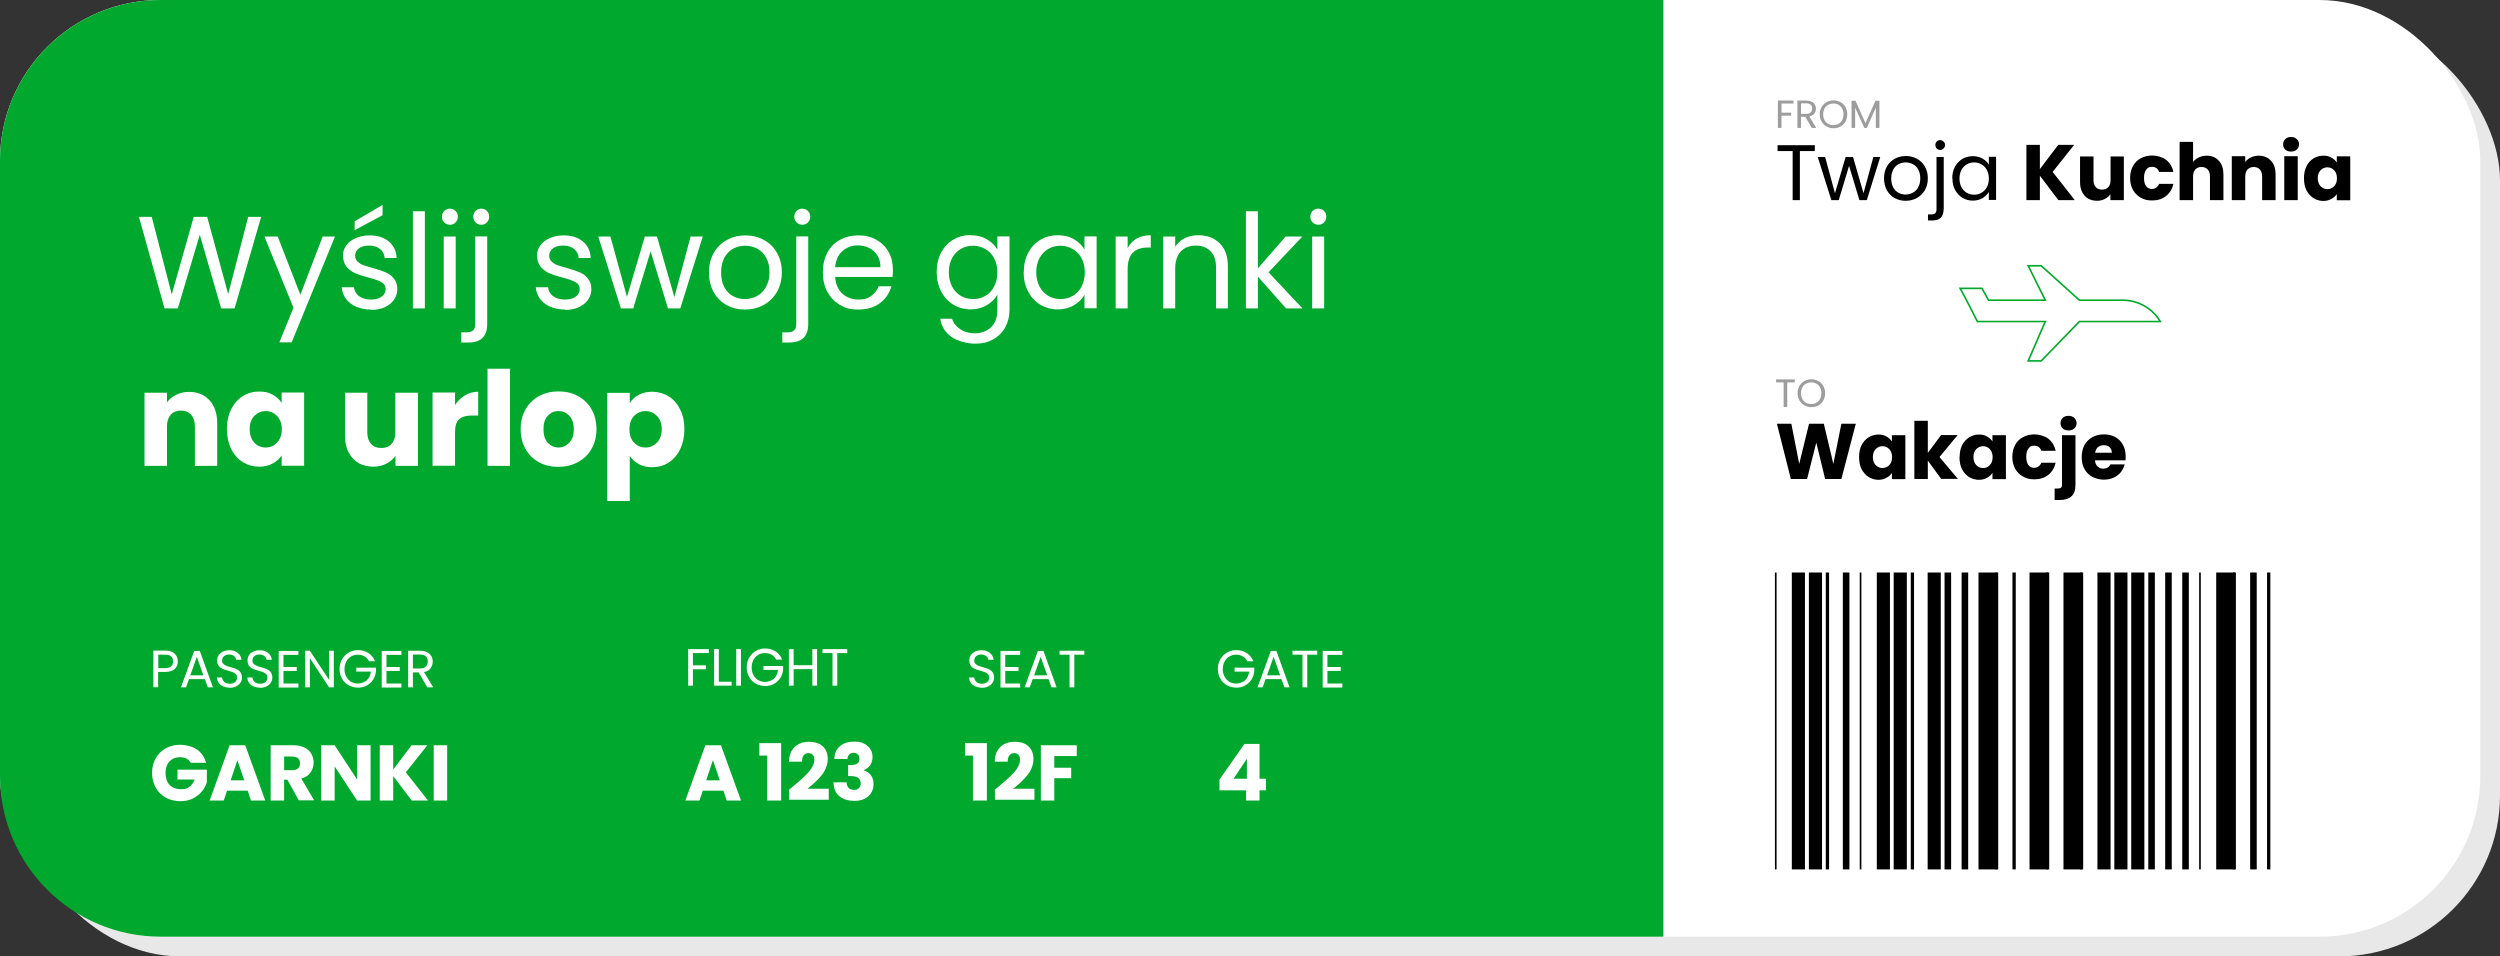 <?xml version="1.0" encoding="UTF-8"?>
<svg xmlns="http://www.w3.org/2000/svg" xmlns:xlink="http://www.w3.org/1999/xlink" version="1.1" viewBox="0 0 1524 583">
  <rect x="0" y="0" width="1524" height="583" fill="#333333" stroke="none"/>
  <!-- Generator: Adobe Illustrator 29.3.0, SVG Export Plug-In . SVG Version: 2.1.0 Build 146)  -->
  <defs>
    <style>
      .st0, .st1, .st2, .st3, .st4, .st5, .st6 {
        fill: none;
      }

      .st7 {
        fill: #00a82d;
        mix-blend-mode: multiply;
      }

      .st7, .st8 {
        isolation: isolate;
      }

      .st1 {
        stroke-width: 2px;
      }

      .st1, .st3, .st4, .st5, .st6 {
        stroke: #000;
      }

      .st9 {
        fill: #9d9d9d;
      }

      .st10 {
        fill: #fff;
      }

      .st2 {
        stroke: #00a82d;
      }

      .st11 {
        fill: #e8e8e8;
      }

      .st4 {
        stroke-width: 8px;
      }

      .st5 {
        stroke-width: 12px;
      }

      .st6 {
        stroke-width: 4px;
      }
    </style>
  </defs>
  <g class="st8">
    <g id="Warstwa_1">
      <rect class="st11" x="12" y="12" width="1512" height="571" rx="98" ry="98"/>
      <rect class="st10" x="0" width="1512" height="571" rx="98" ry="98"/>
      <path class="st0" d="M0,98C0,43.9,43.9,0,98,0h916v571H98c-54.1,0-98-43.9-98-98V98Z"/>
      <path class="st7" d="M0,98C0,43.9,43.9,0,98,0h916v571H98c-54.1,0-98-43.9-98-98V98Z"/>
      <path class="st9" d="M1093.3,61.3v1.8h-7.3v5.6h5.9v1.8h-5.9v7.5h-2.2v-16.7h9.5ZM1104.5,78l-4-6.8h-2.6v6.8h-2.2v-16.7h5.4c1.3,0,2.3.2,3.2.6.9.4,1.5,1,2,1.8.4.7.7,1.6.7,2.5s-.3,2.2-1,3c-.7.9-1.7,1.5-3,1.8l4.2,7h-2.6ZM1097.9,69.4h3.2c1.2,0,2.1-.3,2.7-.9.6-.6.9-1.4.9-2.4s-.3-1.8-.9-2.3c-.6-.5-1.5-.8-2.7-.8h-3.2v6.3ZM1117.7,78.2c-1.6,0-3-.4-4.2-1.1-1.3-.7-2.3-1.8-3.1-3-.7-1.3-1.1-2.8-1.1-4.4s.4-3.1,1.1-4.4c.8-1.3,1.8-2.3,3.1-3,1.3-.7,2.7-1.1,4.2-1.1s3,.4,4.3,1.1c1.3.7,2.3,1.7,3,3,.7,1.3,1.1,2.8,1.1,4.4s-.4,3.1-1.1,4.4c-.7,1.3-1.7,2.3-3,3-1.3.7-2.7,1.1-4.3,1.1ZM1117.7,76.3c1.2,0,2.2-.3,3.1-.8.9-.5,1.7-1.3,2.2-2.3.5-1,.8-2.2.8-3.5s-.3-2.5-.8-3.5c-.5-1-1.3-1.8-2.2-2.3-.9-.5-2-.8-3.2-.8s-2.2.3-3.2.8c-.9.5-1.7,1.3-2.2,2.3-.5,1-.8,2.2-.8,3.5s.3,2.5.8,3.5c.5,1,1.3,1.8,2.2,2.3.9.5,2,.8,3.2.8ZM1145.7,61.4v16.6h-2.2v-12.4l-5.5,12.4h-1.5l-5.6-12.4v12.4h-2.2v-16.6h2.4l6.1,13.7,6.1-13.7h2.3Z"/>
      <path class="st9" d="M1094.1,231.3v1.8h-4.6v15h-2.2v-15h-4.6v-1.8h11.3ZM1104.2,248.2c-1.6,0-3-.4-4.2-1.1-1.3-.7-2.3-1.8-3.1-3-.7-1.3-1.1-2.8-1.1-4.4s.4-3.1,1.1-4.4c.8-1.3,1.8-2.3,3.1-3,1.3-.7,2.7-1.1,4.2-1.1s3,.4,4.3,1.1c1.3.7,2.3,1.7,3,3,.7,1.3,1.1,2.8,1.1,4.4s-.4,3.1-1.1,4.4c-.7,1.3-1.7,2.3-3,3-1.3.7-2.7,1.1-4.3,1.1ZM1104.2,246.3c1.2,0,2.2-.3,3.1-.8.9-.5,1.7-1.3,2.2-2.3.5-1,.8-2.2.8-3.5s-.3-2.5-.8-3.5c-.5-1-1.3-1.8-2.2-2.3-.9-.5-2-.8-3.2-.8s-2.2.3-3.2.8c-.9.5-1.7,1.3-2.2,2.3-.5,1-.8,2.2-.8,3.5s.3,2.5.8,3.5c.5,1,1.3,1.8,2.2,2.3.9.5,2,.8,3.2.8Z"/>
      <path class="st10" d="M108.4,403.2c0,1.9-.6,3.4-1.9,4.6-1.3,1.2-3.2,1.8-5.8,1.8h-4.3v9.3h-2.9v-22.3h7.2c2.5,0,4.4.6,5.7,1.8,1.3,1.2,2,2.8,2,4.7ZM100.7,407.3c1.6,0,2.8-.4,3.6-1.1.8-.7,1.2-1.7,1.2-3,0-2.8-1.6-4.1-4.7-4.1h-4.3v8.2h4.3ZM124.9,414h-9.7l-1.8,5h-3.1l8.1-22.2h3.4l8,22.2h-3.1l-1.8-5ZM124,411.7l-4-11.3-4,11.3h8.1ZM140,419.2c-1.5,0-2.8-.3-4-.8-1.2-.5-2.1-1.3-2.7-2.2-.7-.9-1-2-1-3.2h3.1c.1,1,.5,1.9,1.3,2.7.8.7,1.9,1.1,3.3,1.1s2.5-.3,3.3-1c.8-.7,1.2-1.6,1.2-2.7s-.2-1.5-.7-2.1c-.5-.5-1.1-.9-1.8-1.2-.7-.3-1.7-.6-2.8-.9-1.5-.4-2.7-.8-3.6-1.2-.9-.4-1.6-1-2.3-1.8-.6-.8-.9-1.9-.9-3.3s.3-2.3.9-3.2c.6-.9,1.5-1.7,2.6-2.2,1.1-.5,2.4-.8,3.9-.8,2.1,0,3.8.5,5.1,1.6,1.3,1,2.1,2.4,2.3,4.2h-3.2c-.1-.9-.6-1.6-1.3-2.2-.8-.7-1.8-1-3.1-1s-2.2.3-3,1c-.8.6-1.2,1.5-1.2,2.6s.2,1.5.7,2c.5.5,1,.9,1.7,1.2.7.3,1.6.6,2.8.9,1.5.4,2.7.8,3.6,1.2.9.4,1.7,1,2.3,1.8.6.8,1,1.9,1,3.3s-.3,2.1-.9,3.1-1.4,1.7-2.6,2.3c-1.1.6-2.5.9-4,.9ZM158.5,419.2c-1.5,0-2.8-.3-4-.8-1.2-.5-2.1-1.3-2.7-2.2-.7-.9-1-2-1-3.2h3.1c.1,1,.5,1.9,1.3,2.7.8.7,1.9,1.1,3.3,1.1s2.5-.3,3.3-1c.8-.7,1.2-1.6,1.2-2.7s-.2-1.5-.7-2.1c-.5-.5-1.1-.9-1.8-1.2-.7-.3-1.7-.6-2.8-.9-1.5-.4-2.7-.8-3.6-1.2-.9-.4-1.6-1-2.3-1.8-.6-.8-.9-1.9-.9-3.3s.3-2.3.9-3.2,1.5-1.7,2.6-2.2c1.1-.5,2.4-.8,3.9-.8,2.1,0,3.8.5,5.1,1.6,1.3,1,2.1,2.4,2.3,4.2h-3.2c-.1-.9-.6-1.6-1.3-2.2-.8-.7-1.8-1-3.1-1s-2.2.3-3,1c-.8.6-1.2,1.5-1.2,2.6s.2,1.5.7,2c.5.5,1,.9,1.7,1.2.7.3,1.6.6,2.8.9,1.5.4,2.7.8,3.6,1.2.9.4,1.7,1,2.3,1.8.6.8,1,1.9,1,3.3s-.3,2.1-.9,3.1-1.4,1.7-2.6,2.3c-1.1.6-2.5.9-4,.9ZM172.8,399.1v7.5h8.1v2.4h-8.1v7.7h9.1v2.4h-12v-22.3h12v2.4h-9.1ZM203.5,419h-2.9l-11.7-17.8v17.8h-2.9v-22.3h2.9l11.7,17.7v-17.7h2.9v22.3ZM225,403.2c-.6-1.3-1.5-2.3-2.7-3-1.2-.7-2.5-1.1-4.1-1.1s-3,.4-4.2,1.1c-1.2.7-2.2,1.7-2.9,3.1-.7,1.3-1.1,2.9-1.1,4.6s.4,3.3,1.1,4.6c.7,1.3,1.7,2.3,2.9,3.1,1.3.7,2.7,1.1,4.2,1.1s4-.7,5.4-2,2.2-3.1,2.5-5.3h-8.9v-2.4h12v2.2c-.2,1.8-.7,3.5-1.7,5.1-1,1.5-2.3,2.7-3.9,3.6-1.6.9-3.4,1.3-5.3,1.3s-4-.5-5.7-1.4c-1.7-1-3.1-2.3-4.1-4.1-1-1.7-1.5-3.7-1.5-5.9s.5-4.1,1.5-5.9c1-1.7,2.4-3.1,4.1-4.1,1.7-1,3.6-1.5,5.7-1.5s4.5.6,6.3,1.8c1.8,1.2,3.2,2.8,4,5h-3.5ZM235.6,399.1v7.5h8.1v2.4h-8.1v7.7h9.1v2.4h-12v-22.3h12v2.4h-9.1ZM260.5,419l-5.3-9.1h-3.5v9.1h-2.9v-22.3h7.2c1.7,0,3.1.3,4.3.9,1.2.6,2,1.4,2.6,2.3.6,1,.9,2.1.9,3.4s-.4,2.9-1.3,4.1c-.9,1.2-2.2,2-4,2.3l5.6,9.3h-3.5ZM251.7,407.5h4.3c1.6,0,2.8-.4,3.6-1.2.8-.8,1.2-1.8,1.2-3.1s-.4-2.3-1.2-3.1c-.8-.7-2-1.1-3.6-1.1h-4.3v8.4Z"/>
      <path class="st10" d="M116.3,465c-.6-1.1-1.5-2-2.6-2.5-1.1-.6-2.4-.9-4-.9-2.7,0-4.8.9-6.4,2.6-1.6,1.7-2.4,4-2.4,7s.8,5.5,2.5,7.3c1.7,1.7,4,2.6,7,2.6s3.7-.5,5.1-1.5c1.4-1,2.4-2.5,3.1-4.4h-10.4v-6h17.9v7.6c-.6,2-1.6,4-3.1,5.7-1.4,1.8-3.3,3.2-5.5,4.3-2.2,1.1-4.8,1.6-7.6,1.6s-6.3-.7-8.9-2.2c-2.6-1.5-4.6-3.5-6.1-6.1-1.4-2.6-2.2-5.6-2.2-8.9s.7-6.3,2.2-8.9c1.5-2.6,3.5-4.7,6.1-6.1,2.6-1.5,5.6-2.2,8.9-2.2s7.4,1,10.2,2.9c2.8,2,4.6,4.7,5.5,8.1h-9.1ZM151,482h-12.6l-2,6h-8.6l12.2-33.7h9.5l12.2,33.7h-8.7l-2-6ZM148.9,475.7l-4.2-12.3-4.1,12.3h8.3ZM182.2,488l-7-12.7h-2v12.7h-8.2v-33.7h13.8c2.7,0,4.9.5,6.8,1.4,1.9.9,3.3,2.2,4.2,3.8.9,1.6,1.4,3.4,1.4,5.4s-.6,4.2-1.9,6c-1.2,1.8-3.1,3-5.6,3.7l7.8,13.3h-9.3ZM173.2,469.5h5.1c1.5,0,2.6-.4,3.4-1.1.8-.7,1.2-1.8,1.2-3.1s-.4-2.3-1.2-3c-.7-.7-1.9-1.1-3.4-1.1h-5.1v8.4ZM225.9,488h-8.2l-13.7-20.8v20.8h-8.2v-33.7h8.2l13.7,20.9v-20.9h8.2v33.7ZM251,488l-11.3-14.9v14.9h-8.2v-33.7h8.2v14.8l11.2-14.8h9.6l-13.1,16.5,13.5,17.2h-10ZM272.6,454.3v33.7h-8.2v-33.7h8.2Z"/>
      <path class="st10" d="M441,482h-12.6l-2,6h-8.6l12.2-33.7h9.5l12.2,33.7h-8.7l-2-6ZM438.8,475.7l-4.2-12.3-4.1,12.3h8.3ZM462.9,460.6v-7.6h13.3v35h-8.5v-27.4h-4.8ZM481,481.4c1.1-.9,1.6-1.3,1.5-1.2,3.1-2.6,5.6-4.7,7.4-6.4,1.8-1.7,3.4-3.4,4.6-5.2,1.2-1.8,1.9-3.6,1.9-5.3s-.3-2.3-.9-3.1c-.6-.7-1.5-1.1-2.7-1.1s-2.2.5-2.9,1.4c-.7.9-1,2.2-1,3.8h-7.9c0-2.7.6-5,1.7-6.8,1.1-1.8,2.6-3.2,4.4-4,1.8-.9,3.8-1.3,6-1.3,3.8,0,6.7,1,8.6,2.9,2,2,2.9,4.5,2.9,7.6s-1.2,6.6-3.5,9.6c-2.3,2.9-5.3,5.8-8.9,8.5h13v6.7h-24.1v-6.1ZM508.6,462.8c.1-3.4,1.2-6.1,3.4-7.9,2.1-1.9,5-2.8,8.6-2.8s4.4.4,6.1,1.2c1.7.8,3,2,3.9,3.4.9,1.4,1.3,3.1,1.3,4.8s-.5,3.8-1.6,5.2c-1.1,1.3-2.3,2.2-3.7,2.7v.2c1.8.6,3.3,1.6,4.3,3,1.1,1.4,1.6,3.2,1.6,5.4s-.5,3.7-1.4,5.3c-.9,1.5-2.2,2.7-4,3.6-1.7.9-3.8,1.3-6.2,1.3-3.8,0-6.9-.9-9.2-2.8-2.3-1.9-3.5-4.7-3.6-8.5h8c0,1.4.4,2.5,1.2,3.4.8.8,1.9,1.2,3.4,1.2s2.2-.4,2.9-1.1c.7-.7,1.1-1.7,1.1-2.9s-.5-2.6-1.5-3.3c-1-.7-2.5-1.1-4.7-1.1h-1.5v-6.7h1.5c1.6,0,2.9-.3,3.9-.8,1-.6,1.5-1.6,1.5-3s-.3-2-1-2.7c-.6-.6-1.5-1-2.6-1s-2.1.4-2.7,1.1c-.6.7-.9,1.6-1,2.7h-8Z"/>
      <path class="st10" d="M588.3,460.6v-7.6h13.3v35h-8.5v-27.4h-4.8ZM606.4,481.4c1.1-.9,1.6-1.3,1.5-1.2,3.1-2.6,5.6-4.7,7.4-6.4,1.8-1.7,3.4-3.4,4.6-5.2s1.9-3.6,1.9-5.3-.3-2.3-.9-3.1c-.6-.7-1.5-1.1-2.7-1.1s-2.2.5-2.9,1.4c-.7.9-1,2.2-1,3.8h-7.9c0-2.7.6-5,1.7-6.8,1.1-1.8,2.6-3.2,4.4-4,1.8-.9,3.8-1.3,6-1.3,3.8,0,6.7,1,8.6,2.9,2,2,2.9,4.5,2.9,7.6s-1.2,6.6-3.5,9.6c-2.3,2.9-5.3,5.8-8.9,8.5h13v6.7h-24.1v-6.1ZM656.4,454.3v6.6h-13.7v7.1h10.3v6.4h-10.3v13.6h-8.2v-33.7h21.9Z"/>
      <path class="st10" d="M743.4,481.8v-6.6l15.2-21.7h9.2v21.2h3.9v7.1h-3.9v6.2h-8.2v-6.2h-16.1ZM760.1,462.5l-8.1,12.2h8.1v-12.2Z"/>
      <path class="st10" d="M432.1,395.7v2.4h-9.7v7.5h7.9v2.4h-7.9v10h-2.9v-22.3h12.6ZM438.2,415.6h7.8v2.4h-10.7v-22.3h2.9v19.9ZM451.7,395.7v22.3h-2.9v-22.3h2.9ZM473.2,402.2c-.6-1.3-1.5-2.3-2.7-3-1.2-.7-2.5-1.1-4.1-1.1s-3,.4-4.2,1.1c-1.2.7-2.2,1.7-2.9,3.1-.7,1.3-1.1,2.9-1.1,4.6s.4,3.3,1.1,4.6c.7,1.3,1.7,2.3,2.9,3.1,1.3.7,2.7,1.1,4.2,1.1s4-.7,5.4-2c1.4-1.3,2.2-3.1,2.5-5.3h-8.9v-2.4h12v2.2c-.2,1.8-.7,3.5-1.7,5.1-1,1.5-2.3,2.7-3.9,3.6-1.6.9-3.4,1.3-5.3,1.3s-4-.5-5.7-1.4c-1.7-1-3.1-2.3-4.1-4.1-1-1.7-1.5-3.7-1.5-5.9s.5-4.1,1.5-5.9c1-1.7,2.4-3.1,4.1-4.1,1.7-1,3.6-1.5,5.7-1.5s4.5.6,6.3,1.8c1.8,1.2,3.2,2.8,4,5h-3.5ZM498.1,395.7v22.3h-2.9v-10.1h-11.4v10.1h-2.9v-22.3h2.9v9.8h11.4v-9.8h2.9ZM516.5,395.7v2.4h-6.1v19.9h-2.9v-19.9h-6.1v-2.4h15.1Z"/>
      <path class="st10" d="M598.5,419.2c-1.5,0-2.8-.3-4-.8-1.2-.5-2.1-1.3-2.7-2.2-.7-.9-1-2-1-3.2h3.1c.1,1,.5,1.9,1.3,2.7.8.7,1.9,1.1,3.3,1.1s2.5-.3,3.3-1c.8-.7,1.2-1.6,1.2-2.7s-.2-1.5-.7-2.1c-.5-.5-1.1-.9-1.8-1.2-.7-.3-1.7-.6-2.8-.9-1.5-.4-2.7-.8-3.6-1.2-.9-.4-1.6-1-2.3-1.8-.6-.8-.9-1.9-.9-3.3s.3-2.3.9-3.2,1.5-1.7,2.6-2.2c1.1-.5,2.4-.8,3.9-.8,2.1,0,3.8.5,5.1,1.6,1.3,1,2.1,2.4,2.3,4.2h-3.2c-.1-.9-.6-1.6-1.3-2.2-.8-.7-1.8-1-3.1-1s-2.2.3-3,1c-.8.6-1.2,1.5-1.2,2.6s.2,1.5.7,2c.5.5,1,.9,1.7,1.2.7.3,1.6.6,2.8.9,1.5.4,2.7.8,3.6,1.2.9.4,1.7,1,2.3,1.8.6.8,1,1.9,1,3.3s-.3,2.1-.9,3.1-1.4,1.7-2.6,2.3c-1.1.6-2.5.9-4,.9ZM612.8,399.1v7.5h8.1v2.4h-8.1v7.7h9.1v2.4h-12v-22.3h12v2.4h-9.1ZM639.2,414h-9.7l-1.8,5h-3.1l8.1-22.2h3.4l8,22.2h-3.1l-1.8-5ZM638.4,411.7l-4-11.3-4,11.3h8.1ZM661,396.7v2.4h-6.1v19.9h-2.9v-19.9h-6.1v-2.4h15.1Z"/>
      <path class="st10" d="M760.4,403.2c-.6-1.3-1.5-2.3-2.7-3-1.2-.7-2.5-1.1-4.1-1.1s-3,.4-4.2,1.1c-1.2.7-2.2,1.7-2.9,3.1-.7,1.3-1.1,2.9-1.1,4.6s.4,3.3,1.1,4.6c.7,1.3,1.7,2.3,2.9,3.1,1.3.7,2.7,1.1,4.2,1.1s4-.7,5.4-2c1.4-1.3,2.2-3.1,2.5-5.3h-8.9v-2.4h12v2.2c-.2,1.8-.7,3.5-1.7,5.1-1,1.5-2.3,2.7-3.9,3.6-1.6.9-3.4,1.3-5.3,1.3s-4-.5-5.7-1.4c-1.7-1-3.1-2.3-4.1-4.1-1-1.7-1.5-3.7-1.5-5.9s.5-4.1,1.5-5.9c1-1.7,2.4-3.1,4.1-4.1,1.7-1,3.6-1.5,5.7-1.5s4.5.6,6.3,1.8c1.8,1.2,3.2,2.8,4,5h-3.5ZM781.2,414h-9.7l-1.8,5h-3.1l8.1-22.2h3.4l8,22.2h-3.1l-1.8-5ZM780.4,411.7l-4-11.3-4,11.3h8.1ZM803,396.7v2.4h-6.1v19.9h-2.9v-19.9h-6.1v-2.4h15.1ZM809.2,399.1v7.5h8.1v2.4h-8.1v7.7h9.1v2.4h-12v-22.3h12v2.4h-9.1Z"/>
      <path d="M1106.3,88.5v3.6h-9.1v29.9h-4.4v-29.9h-9.2v-3.6h22.7ZM1146.2,95.7l-8.2,26.3h-4.5l-6.3-20.9-6.3,20.9h-4.5l-8.3-26.3h4.5l6,22.1,6.5-22.1h4.5l6.4,22.1,6-22.1h4.3ZM1161.6,122.4c-2.5,0-4.7-.6-6.7-1.7-2-1.1-3.5-2.7-4.7-4.8-1.1-2.1-1.7-4.5-1.7-7.2s.6-5.1,1.7-7.1c1.2-2.1,2.8-3.7,4.8-4.8,2-1.1,4.3-1.7,6.8-1.7s4.8.6,6.8,1.7c2,1.1,3.6,2.7,4.8,4.7,1.2,2,1.8,4.4,1.8,7.2s-.6,5.1-1.8,7.2c-1.2,2-2.8,3.6-4.8,4.8-2.1,1.1-4.3,1.7-6.8,1.7ZM1161.6,118.6c1.6,0,3-.4,4.4-1.1,1.4-.7,2.5-1.8,3.3-3.3.9-1.5,1.3-3.3,1.3-5.4s-.4-3.9-1.2-5.4c-.8-1.5-1.9-2.6-3.3-3.3-1.3-.7-2.8-1.1-4.4-1.1s-3.1.4-4.4,1.1c-1.3.7-2.4,1.8-3.2,3.3-.8,1.5-1.2,3.3-1.2,5.4s.4,4,1.2,5.4c.8,1.5,1.9,2.6,3.2,3.3,1.3.7,2.8,1.1,4.3,1.1ZM1182.7,91.4c-.8,0-1.5-.3-2.1-.9-.5-.6-.8-1.3-.8-2.1s.3-1.5.8-2.1c.6-.6,1.3-.9,2.1-.9s1.5.3,2.1.9c.6.6.9,1.3.9,2.1s-.3,1.5-.9,2.1c-.5.6-1.2.9-2.1.9ZM1184.8,127.7c0,2.3-.6,4-1.8,5.1-1.2,1.1-2.9,1.6-5.2,1.6h-2.5v-3.7h1.8c1.2,0,2.1-.2,2.6-.7.5-.5.8-1.3.8-2.4v-31.9h4.4v32ZM1190.1,108.8c0-2.7.5-5,1.6-7.1,1.1-2,2.6-3.6,4.5-4.8,1.9-1.1,4.1-1.7,6.4-1.7s4.3.5,6,1.5c1.7,1,3,2.2,3.8,3.7v-4.8h4.4v26.3h-4.4v-4.9c-.9,1.5-2.2,2.8-3.9,3.8-1.7,1-3.7,1.5-5.9,1.5s-4.5-.6-6.3-1.7c-1.9-1.2-3.4-2.8-4.5-4.8-1.1-2.1-1.6-4.4-1.6-7.1ZM1212.4,108.8c0-2-.4-3.7-1.2-5.2-.8-1.5-1.9-2.6-3.3-3.4-1.3-.8-2.8-1.2-4.5-1.2s-3.1.4-4.5,1.2c-1.3.8-2.4,1.9-3.2,3.4s-1.2,3.2-1.2,5.2.4,3.8,1.2,5.3c.8,1.5,1.9,2.6,3.2,3.4,1.3.8,2.8,1.2,4.5,1.2s3.1-.4,4.5-1.2c1.4-.8,2.5-1.9,3.3-3.4.8-1.5,1.2-3.2,1.2-5.2ZM1254.8,122l-11.3-14.9v14.9h-8.2v-33.7h8.2v14.8l11.2-14.8h9.7l-13.1,16.5,13.5,17.2h-10ZM1294.7,95.2v26.8h-8.2v-3.6c-.8,1.2-2,2.1-3.4,2.9-1.4.7-3,1.1-4.7,1.1s-3.9-.4-5.4-1.3c-1.6-.9-2.8-2.3-3.7-4-.9-1.7-1.3-3.8-1.3-6.1v-15.6h8.2v14.5c0,1.8.5,3.2,1.4,4.2.9,1,2.2,1.5,3.8,1.5s2.9-.5,3.8-1.5c.9-1,1.4-2.4,1.4-4.2v-14.5h8.2ZM1298.5,108.6c0-2.8.6-5.2,1.7-7.3,1.2-2.1,2.7-3.7,4.8-4.8,2-1.1,4.4-1.7,7-1.7s6.2.9,8.4,2.6c2.3,1.8,3.8,4.2,4.5,7.4h-8.7c-.7-2-2.2-3.1-4.3-3.1s-2.7.6-3.6,1.8c-.9,1.2-1.3,2.8-1.3,5s.4,3.9,1.3,5c.9,1.2,2.1,1.7,3.6,1.7s3.5-1,4.3-3.1h8.7c-.7,3.1-2.2,5.6-4.5,7.4-2.3,1.8-5.1,2.7-8.4,2.7s-5-.6-7-1.7c-2-1.1-3.6-2.7-4.8-4.8-1.1-2.1-1.7-4.5-1.7-7.3ZM1345.2,94.9c3.1,0,5.5,1,7.4,3.1,1.9,2,2.8,4.8,2.8,8.4v15.6h-8.2v-14.5c0-1.8-.5-3.2-1.4-4.2-.9-1-2.2-1.5-3.8-1.5s-2.8.5-3.7,1.5c-.9,1-1.4,2.4-1.4,4.2v14.5h-8.2v-35.5h8.2v12.3c.8-1.2,2-2.1,3.4-2.8,1.4-.7,3.1-1.1,4.9-1.1ZM1376.9,94.9c3.1,0,5.6,1,7.5,3.1,1.9,2,2.8,4.8,2.8,8.4v15.6h-8.2v-14.5c0-1.8-.5-3.2-1.4-4.2-.9-1-2.2-1.5-3.7-1.5s-2.8.5-3.8,1.5c-.9,1-1.4,2.4-1.4,4.2v14.5h-8.2v-26.8h8.2v3.6c.8-1.2,1.9-2.1,3.4-2.8,1.4-.7,3-1.1,4.8-1.1ZM1396.6,92.4c-1.4,0-2.6-.4-3.5-1.2-.9-.9-1.3-1.9-1.3-3.2s.4-2.3,1.3-3.2c.9-.9,2.1-1.3,3.5-1.3s2.6.4,3.5,1.3c.9.8,1.4,1.9,1.4,3.2s-.5,2.3-1.4,3.2c-.9.8-2.1,1.2-3.5,1.2ZM1400.7,95.2v26.8h-8.2v-26.8h8.2ZM1404.5,108.6c0-2.8.5-5.2,1.5-7.2,1-2.1,2.5-3.7,4.3-4.8,1.8-1.1,3.8-1.7,6-1.7s3.5.4,4.9,1.2c1.4.8,2.6,1.8,3.3,3v-3.8h8.2v26.8h-8.2v-3.8c-.8,1.2-1.9,2.3-3.4,3-1.4.8-3,1.2-4.9,1.2s-4.2-.6-5.9-1.7c-1.8-1.2-3.2-2.8-4.3-4.8-1-2.1-1.5-4.5-1.5-7.3ZM1424.6,108.6c0-2-.6-3.7-1.7-4.8-1.1-1.2-2.5-1.8-4.1-1.8s-3,.6-4.2,1.8c-1.1,1.2-1.7,2.8-1.7,4.8s.6,3.7,1.7,4.9c1.2,1.2,2.5,1.8,4.2,1.8s3-.6,4.1-1.8c1.2-1.2,1.7-2.8,1.7-4.8Z"/>
      <path d="M1131.3,258.3l-8.8,33.7h-9.9l-5.4-22.2-5.6,22.2h-9.9l-8.5-33.7h8.8l4.8,24.5,6-24.5h9l5.8,24.5,4.9-24.5h8.8ZM1133.3,278.6c0-2.8.5-5.2,1.5-7.2,1.1-2.1,2.5-3.7,4.3-4.8,1.8-1.1,3.8-1.7,6-1.7s3.5.4,4.9,1.2c1.4.8,2.5,1.8,3.3,3v-3.8h8.2v26.8h-8.2v-3.8c-.8,1.2-1.9,2.3-3.4,3-1.4.8-3.1,1.2-4.9,1.2s-4.2-.6-5.9-1.7c-1.8-1.2-3.2-2.8-4.3-4.8-1-2.1-1.5-4.5-1.5-7.3ZM1153.4,278.6c0-2-.6-3.7-1.7-4.8-1.1-1.2-2.5-1.8-4.1-1.8s-3,.6-4.2,1.8c-1.1,1.2-1.7,2.8-1.7,4.8s.6,3.7,1.7,4.9c1.2,1.2,2.5,1.8,4.2,1.8s3-.6,4.1-1.8c1.2-1.2,1.7-2.8,1.7-4.8ZM1183.4,292l-8.2-11.2v11.2h-8.2v-35.5h8.2v19.6l8.1-10.9h10.1l-11.1,13.4,11.2,13.3h-10.2ZM1194.6,278.6c0-2.8.5-5.2,1.5-7.2,1.1-2.1,2.5-3.7,4.3-4.8,1.8-1.1,3.8-1.7,6-1.7s3.5.4,4.9,1.2c1.4.8,2.5,1.8,3.3,3v-3.8h8.2v26.8h-8.2v-3.8c-.8,1.2-1.9,2.3-3.4,3-1.4.8-3,1.2-4.9,1.2s-4.2-.6-6-1.7c-1.8-1.2-3.2-2.8-4.3-4.8-1-2.1-1.5-4.5-1.5-7.3ZM1214.7,278.6c0-2-.6-3.7-1.7-4.8-1.1-1.2-2.5-1.8-4.1-1.8s-3,.6-4.2,1.8c-1.1,1.2-1.7,2.8-1.7,4.8s.6,3.7,1.7,4.9c1.1,1.2,2.5,1.8,4.2,1.8s3-.6,4.1-1.8c1.2-1.2,1.7-2.8,1.7-4.8ZM1226.7,278.6c0-2.8.6-5.2,1.7-7.3,1.1-2.1,2.7-3.7,4.8-4.8,2-1.1,4.4-1.7,7-1.7s6.2.9,8.4,2.6c2.3,1.8,3.8,4.2,4.5,7.4h-8.7c-.7-2-2.2-3.1-4.3-3.1s-2.7.6-3.6,1.8c-.9,1.2-1.3,2.8-1.3,5s.5,3.9,1.3,5c.9,1.2,2.1,1.7,3.6,1.7s3.5-1,4.3-3.1h8.7c-.7,3.1-2.2,5.6-4.5,7.4-2.3,1.8-5.1,2.7-8.4,2.7s-5-.6-7-1.7c-2-1.1-3.6-2.7-4.8-4.8-1.1-2.1-1.7-4.5-1.7-7.3ZM1261,262.4c-1.4,0-2.6-.4-3.6-1.2-.9-.9-1.3-1.9-1.3-3.2s.4-2.3,1.3-3.2c.9-.9,2.1-1.3,3.6-1.3s2.6.4,3.5,1.3c.9.8,1.4,1.9,1.4,3.2s-.5,2.3-1.4,3.2c-.9.8-2.1,1.2-3.5,1.2ZM1265.2,295.5c0,3.3-.8,5.7-2.5,7.1-1.7,1.5-4,2.2-7,2.2h-3.2v-7h2c.9,0,1.5-.2,1.9-.5.4-.4.6-.9.6-1.7v-30.3h8.2v30.2ZM1295.8,278.2c0,.8,0,1.6-.1,2.4h-18.6c.1,1.7.7,2.9,1.6,3.8,1,.9,2.1,1.3,3.5,1.3,2,0,3.5-.9,4.3-2.6h8.7c-.4,1.8-1.3,3.3-2.4,4.8-1.2,1.4-2.6,2.5-4.4,3.3-1.8.8-3.7,1.2-5.9,1.2s-5-.6-7-1.7c-2-1.1-3.7-2.7-4.8-4.8-1.2-2.1-1.7-4.5-1.7-7.3s.6-5.2,1.7-7.3c1.2-2.1,2.8-3.7,4.8-4.8,2-1.1,4.4-1.7,7-1.7s4.9.5,6.9,1.6c2,1.1,3.6,2.6,4.7,4.7,1.2,2,1.7,4.4,1.7,7.1ZM1287.4,276c0-1.4-.5-2.5-1.4-3.4s-2.2-1.2-3.6-1.2-2.6.4-3.5,1.2c-.9.8-1.5,1.9-1.7,3.4h10.3Z"/>
      <line class="st3" x1="1082.5" y1="349" x2="1082.5" y2="530"/>
      <line class="st4" x1="1096.3" y1="349" x2="1096.3" y2="530"/>
      <line class="st4" x1="1106.7" y1="349" x2="1106.7" y2="530"/>
      <line class="st1" x1="1114" y1="349" x2="1114" y2="530"/>
      <line class="st6" x1="1125.4" y1="349" x2="1125.4" y2="530"/>
      <line class="st3" x1="1134.2" y1="349" x2="1134.2" y2="530"/>
      <line class="st4" x1="1148.1" y1="349" x2="1148.1" y2="530"/>
      <line class="st4" x1="1158.4" y1="349" x2="1158.4" y2="530"/>
      <line class="st1" x1="1165.8" y1="349" x2="1165.8" y2="530"/>
      <line class="st4" x1="1179.1" y1="349" x2="1179.1" y2="530"/>
      <line class="st6" x1="1187.4" y1="349" x2="1187.4" y2="530"/>
      <line class="st6" x1="1197.8" y1="349" x2="1197.8" y2="530"/>
      <line class="st5" x1="1212.1" y1="349" x2="1212.1" y2="530"/>
      <line class="st3" x1="1217" y1="349" x2="1217" y2="530"/>
      <line class="st1" x1="1227.8" y1="349" x2="1227.8" y2="530"/>
      <line class="st5" x1="1243.2" y1="349" x2="1243.2" y2="530"/>
      <line class="st3" x1="1248" y1="349" x2="1248" y2="530"/>
      <line class="st5" x1="1263.9" y1="349" x2="1263.9" y2="530"/>
      <line class="st3" x1="1268.7" y1="349" x2="1268.7" y2="530"/>
      <line class="st4" x1="1282.6" y1="349" x2="1282.6" y2="530"/>
      <line class="st4" x1="1292.9" y1="349" x2="1292.9" y2="530"/>
      <line class="st4" x1="1303.2" y1="349" x2="1303.2" y2="530"/>
      <line class="st6" x1="1311.6" y1="349" x2="1311.6" y2="530"/>
      <line class="st6" x1="1321.9" y1="349" x2="1321.9" y2="530"/>
      <line class="st6" x1="1332.3" y1="349" x2="1332.3" y2="530"/>
      <line class="st3" x1="1341.1" y1="349" x2="1341.1" y2="530"/>
      <line class="st5" x1="1357" y1="349" x2="1357" y2="530"/>
      <line class="st3" x1="1361.8" y1="349" x2="1361.8" y2="530"/>
      <line class="st6" x1="1373.7" y1="349" x2="1373.7" y2="530"/>
      <line class="st1" x1="1383" y1="349" x2="1383" y2="530"/>
      <path class="st2" d="M1205.4,196l-6.6-13-3.9-7.2h13.3l4,7.2h34.6l-10.4-21h7.9l23.3,21h26.4c9.4,0,18.1,4.9,22.9,13h-49.3l-23.3,24h-7.9l10.4-24h-41.4Z"/>
      <path class="st10" d="M159.2,132.2l-16.2,55.8h-8.2l-13-44.9-13.4,44.9h-8.1c0,0-15.6-55.8-15.6-55.8h7.8l12.2,47.3,13.4-47.3h8.2l12.8,47.1,12.2-47.1h7.8ZM204.2,144.2l-26.4,64.5h-7.5l8.6-21.1-17.7-43.4h8.1l13.8,35.5,13.6-35.5h7.5ZM226.2,188.7c-3.4,0-6.4-.6-9-1.7-2.7-1.2-4.8-2.8-6.3-4.8-1.5-2.1-2.4-4.5-2.6-7.1h7.5c.2,2.2,1.2,4,3,5.4,1.9,1.4,4.3,2.1,7.3,2.1s5-.6,6.6-1.8c1.6-1.2,2.4-2.8,2.4-4.6s-.9-3.3-2.6-4.2c-1.7-1-4.3-1.9-7.9-2.8-3.3-.9-5.9-1.7-8-2.6-2-.9-3.8-2.2-5.3-3.9-1.4-1.8-2.2-4.1-2.2-6.9s.7-4.3,2-6.2c1.3-1.9,3.2-3.3,5.7-4.4,2.5-1.1,5.3-1.7,8.4-1.7,4.9,0,8.8,1.2,11.8,3.7,3,2.5,4.6,5.8,4.8,10.1h-7.3c-.2-2.3-1.1-4.1-2.8-5.5-1.7-1.4-3.9-2.1-6.7-2.1s-4.7.6-6.2,1.7-2.3,2.6-2.3,4.4.5,2.6,1.4,3.6c1,.9,2.1,1.7,3.5,2.2,1.4.5,3.4,1.1,5.9,1.8,3.1.9,5.7,1.7,7.7,2.6,2,.8,3.7,2,5,3.7,1.4,1.7,2.2,3.8,2.2,6.5,0,2.4-.7,4.6-2,6.5-1.3,1.9-3.2,3.4-5.7,4.6-2.4,1.1-5.2,1.6-8.3,1.6ZM233.2,131.2l-17,9.1v-5.4l17-10v6.3ZM259,128.8v59.2h-7.3v-59.2h7.3ZM274.3,137c-1.4,0-2.6-.5-3.5-1.4-1-1-1.4-2.1-1.4-3.5s.5-2.6,1.4-3.5c1-1,2.1-1.4,3.5-1.4s2.5.5,3.4,1.4c1,1,1.4,2.1,1.4,3.5s-.5,2.6-1.4,3.5c-.9,1-2,1.4-3.4,1.4ZM277.8,144.2v43.8h-7.3v-43.8h7.3ZM293.4,137c-1.4,0-2.6-.5-3.5-1.4-.9-1-1.4-2.1-1.4-3.5s.5-2.6,1.4-3.5c1-1,2.1-1.4,3.5-1.4s2.5.5,3.4,1.4c1,1,1.4,2.1,1.4,3.5s-.5,2.6-1.4,3.5c-.9,1-2.1,1.4-3.4,1.4ZM297,197.5c0,3.9-1,6.7-3,8.6s-4.9,2.7-8.6,2.7h-4.2v-6.2h3c2,0,3.4-.4,4.2-1.2.9-.8,1.3-2.2,1.3-4.1v-53.2h7.3v53.4ZM344.5,188.7c-3.4,0-6.4-.6-9-1.7-2.7-1.2-4.8-2.8-6.3-4.8-1.5-2.1-2.4-4.5-2.6-7.1h7.5c.2,2.2,1.2,4,3,5.4,1.9,1.4,4.3,2.1,7.3,2.1s5-.6,6.6-1.8,2.4-2.8,2.4-4.6-.9-3.3-2.6-4.2c-1.7-1-4.3-1.9-7.9-2.8-3.3-.9-5.9-1.7-8-2.6-2-.9-3.8-2.2-5.3-3.9-1.4-1.8-2.2-4.1-2.2-6.9s.7-4.3,2-6.2c1.3-1.9,3.2-3.3,5.7-4.4,2.5-1.1,5.3-1.7,8.4-1.7,4.9,0,8.8,1.2,11.8,3.7,3,2.5,4.6,5.8,4.8,10.1h-7.3c-.2-2.3-1.1-4.1-2.8-5.5-1.7-1.4-3.9-2.1-6.7-2.1s-4.7.6-6.2,1.7c-1.5,1.1-2.3,2.6-2.3,4.4s.5,2.6,1.4,3.6c1,.9,2.1,1.7,3.5,2.2,1.4.5,3.4,1.1,5.9,1.8,3.1.9,5.7,1.7,7.7,2.6,2,.8,3.7,2,5,3.7,1.4,1.7,2.2,3.8,2.2,6.5,0,2.4-.7,4.6-2,6.5-1.3,1.9-3.2,3.4-5.7,4.6-2.4,1.1-5.2,1.6-8.3,1.6ZM428.4,144.2l-13.7,43.8h-7.5l-10.6-34.8-10.6,34.8h-7.5l-13.8-43.8h7.4l10.1,36.8,10.9-36.8h7.4l10.6,36.9,9.9-36.9h7.2ZM454,188.7c-4.1,0-7.8-.9-11.2-2.8-3.3-1.9-5.9-4.5-7.8-7.9-1.9-3.5-2.8-7.5-2.8-12s1-8.4,2.9-11.8c2-3.5,4.6-6.1,8-7.9,3.4-1.9,7.1-2.8,11.3-2.8s7.9.9,11.3,2.8c3.4,1.8,6,4.4,7.9,7.8,2,3.4,3,7.4,3,11.9s-1,8.5-3,12c-2,3.4-4.7,6.1-8.1,7.9-3.4,1.9-7.2,2.8-11.4,2.8ZM454,182.3c2.6,0,5.1-.6,7.4-1.8,2.3-1.2,4.1-3.1,5.5-5.5,1.4-2.5,2.2-5.4,2.2-9s-.7-6.5-2.1-9c-1.4-2.5-3.2-4.3-5.4-5.4-2.2-1.2-4.7-1.8-7.3-1.8s-5.1.6-7.4,1.8c-2.2,1.2-3.9,3-5.3,5.4-1.3,2.5-2,5.4-2,9s.6,6.6,1.9,9c1.3,2.5,3.1,4.3,5.3,5.5,2.2,1.2,4.6,1.8,7.2,1.8ZM489.1,137c-1.4,0-2.6-.5-3.5-1.4-.9-1-1.4-2.1-1.4-3.5s.5-2.6,1.4-3.5c1-1,2.1-1.4,3.5-1.4s2.5.5,3.4,1.4c1,1,1.4,2.1,1.4,3.5s-.5,2.6-1.4,3.5c-.9,1-2.1,1.4-3.4,1.4ZM492.7,197.5c0,3.9-1,6.7-3,8.6-2,1.8-4.9,2.7-8.6,2.7h-4.2v-6.2h3c2,0,3.4-.4,4.2-1.2.9-.8,1.3-2.2,1.3-4.1v-53.2h7.3v53.4ZM544.3,164.4c0,1.4,0,2.9-.2,4.4h-35c.3,4.3,1.7,7.7,4.4,10.2,2.7,2.4,6,3.6,9.8,3.6s5.8-.7,7.8-2.2c2.1-1.5,3.6-3.5,4.5-5.9h7.8c-1.2,4.2-3.5,7.7-7,10.3-3.5,2.6-7.9,3.9-13.1,3.9s-7.9-.9-11.2-2.8c-3.3-1.9-5.8-4.5-7.7-7.9-1.9-3.5-2.8-7.5-2.8-12s.9-8.5,2.7-11.9c1.8-3.4,4.3-6,7.6-7.8,3.3-1.9,7.1-2.8,11.4-2.8s7.8.9,11,2.7,5.7,4.3,7.4,7.5c1.8,3.1,2.6,6.7,2.6,10.7ZM536.7,162.9c0-2.8-.6-5.1-1.8-7.1-1.2-2-2.9-3.5-5-4.6-2.1-1.1-4.4-1.6-7-1.6-3.7,0-6.8,1.2-9.4,3.5-2.6,2.3-4,5.6-4.4,9.8h27.7ZM591.7,143.4c3.8,0,7.1.8,9.9,2.5,2.9,1.7,5,3.7,6.4,6.2v-8h7.4v44.8c0,4-.9,7.5-2.6,10.6-1.7,3.1-4.2,5.6-7.4,7.4-3.1,1.8-6.8,2.6-11,2.6s-10.6-1.4-14.4-4.1c-3.8-2.7-6.1-6.4-6.8-11.1h7.2c.8,2.7,2.5,4.8,5,6.4,2.5,1.7,5.5,2.5,9,2.5s7.3-1.3,9.8-3.8c2.6-2.5,3.8-6,3.8-10.6v-9.2c-1.4,2.6-3.6,4.7-6.4,6.4-2.8,1.7-6.1,2.6-9.9,2.6s-7.4-1-10.6-2.9c-3.1-1.9-5.6-4.6-7.4-8.1-1.8-3.5-2.7-7.4-2.7-11.8s.9-8.4,2.7-11.8c1.8-3.4,4.3-6.1,7.4-7.9,3.2-1.9,6.7-2.8,10.6-2.8ZM608,166c0-3.3-.7-6.2-2-8.6-1.3-2.5-3.1-4.3-5.4-5.6-2.2-1.3-4.7-2-7.4-2s-5.2.6-7.4,1.9c-2.2,1.3-4,3.1-5.4,5.6-1.3,2.5-2,5.3-2,8.6s.7,6.3,2,8.8c1.3,2.5,3.1,4.3,5.4,5.7,2.2,1.3,4.7,1.9,7.4,1.9s5.2-.6,7.4-1.9c2.3-1.3,4.1-3.2,5.4-5.7,1.3-2.5,2-5.4,2-8.7ZM624.1,165.9c0-4.5.9-8.4,2.7-11.8,1.8-3.4,4.3-6.1,7.4-7.9,3.2-1.9,6.7-2.8,10.6-2.8s7.2.8,10,2.5c2.8,1.7,4.9,3.7,6.3,6.2v-8h7.4v43.8h-7.4v-8.2c-1.4,2.6-3.6,4.7-6.5,6.4-2.8,1.7-6.1,2.5-9.9,2.5s-7.4-1-10.6-2.9c-3.1-1.9-5.6-4.6-7.4-8.1-1.8-3.5-2.7-7.4-2.7-11.8ZM661.3,166c0-3.3-.7-6.2-2-8.6-1.3-2.5-3.1-4.3-5.4-5.6-2.2-1.3-4.7-2-7.4-2s-5.2.6-7.4,1.9c-2.2,1.3-4,3.1-5.4,5.6-1.3,2.5-2,5.3-2,8.6s.7,6.3,2,8.8c1.3,2.5,3.1,4.3,5.4,5.7,2.2,1.3,4.7,1.9,7.4,1.9s5.2-.6,7.4-1.9c2.3-1.3,4.1-3.2,5.4-5.7,1.3-2.5,2-5.4,2-8.7ZM687.4,151.3c1.3-2.5,3.1-4.5,5.4-5.8,2.4-1.4,5.3-2.1,8.7-2.1v7.5h-1.9c-8.2,0-12.2,4.4-12.2,13.3v23.8h-7.3v-43.8h7.3v7.1ZM730.5,143.4c5.3,0,9.7,1.6,13,4.9,3.3,3.2,5,7.8,5,13.9v25.8h-7.2v-24.8c0-4.4-1.1-7.7-3.3-10-2.2-2.3-5.2-3.5-9-3.5s-6.9,1.2-9.2,3.6c-2.2,2.4-3.4,5.9-3.4,10.5v24.2h-7.3v-43.8h7.3v6.2c1.4-2.2,3.4-4,5.8-5.2,2.5-1.2,5.3-1.8,8.2-1.8ZM784,188l-17.2-19.4v19.4h-7.3v-59.2h7.3v34.8l16.9-19.4h10.2l-20.6,21.8,20.7,22h-9.9ZM803.7,137c-1.4,0-2.6-.5-3.5-1.4-1-1-1.4-2.1-1.4-3.5s.5-2.6,1.4-3.5c1-1,2.1-1.4,3.5-1.4s2.5.5,3.4,1.4c1,1,1.4,2.1,1.4,3.5s-.5,2.6-1.4,3.5c-.9,1-2,1.4-3.4,1.4ZM807.2,144.2v43.8h-7.3v-43.8h7.3ZM115.2,238.9c5.2,0,9.4,1.7,12.5,5.1,3.1,3.4,4.7,8,4.7,13.9v26.1h-13.6v-24.2c0-3-.8-5.3-2.3-7-1.5-1.7-3.6-2.5-6.2-2.5s-4.7.8-6.2,2.5c-1.5,1.7-2.3,4-2.3,7v24.2h-13.7v-44.6h13.7v5.9c1.4-2,3.3-3.5,5.6-4.6,2.3-1.2,5-1.8,7.9-1.8ZM138.3,261.6c0-4.6.9-8.6,2.6-12.1,1.8-3.5,4.1-6.1,7.1-8,3-1.9,6.3-2.8,10-2.8s5.9.6,8.2,1.9c2.4,1.3,4.2,3,5.5,5v-6.3h13.7v44.6h-13.7v-6.3c-1.3,2.1-3.2,3.8-5.6,5-2.3,1.3-5.1,1.9-8.2,1.9s-6.9-.9-9.9-2.8c-3-1.9-5.4-4.6-7.1-8.1-1.7-3.5-2.6-7.6-2.6-12.2ZM171.8,261.7c0-3.4-1-6.1-2.9-8.1-1.9-2-4.2-3-6.9-3s-5,1-7,3c-1.9,1.9-2.8,4.6-2.8,8s.9,6.1,2.8,8.2c1.9,2,4.2,3,7,3s5-1,6.9-3c1.9-2,2.9-4.7,2.9-8.1ZM254.8,239.4v44.6h-13.7v-6.1c-1.4,2-3.3,3.6-5.7,4.8-2.3,1.2-5,1.8-7.8,1.8s-6.4-.7-9-2.2c-2.6-1.5-4.6-3.8-6.1-6.6s-2.2-6.3-2.2-10.2v-26.1h13.6v24.2c0,3,.8,5.3,2.3,7,1.5,1.7,3.6,2.5,6.2,2.5s4.8-.8,6.3-2.5c1.5-1.7,2.3-4,2.3-7v-24.2h13.7ZM277.5,246.8c1.6-2.5,3.6-4.4,6-5.8,2.4-1.4,5.1-2.2,8-2.2v14.5h-3.8c-3.4,0-6,.7-7.7,2.2-1.7,1.4-2.6,4-2.6,7.7v20.7h-13.7v-44.6h13.7v7.4ZM310.9,224.8v59.2h-13.7v-59.2h13.7ZM340.4,284.6c-4.4,0-8.3-.9-11.8-2.8-3.5-1.9-6.2-4.5-8.2-8-2-3.5-3-7.5-3-12.2s1-8.6,3-12.1c2-3.5,4.8-6.2,8.3-8.1,3.5-1.9,7.5-2.8,11.8-2.8s8.3.9,11.8,2.8c3.5,1.9,6.3,4.6,8.3,8.1,2,3.5,3,7.5,3,12.1s-1,8.6-3.1,12.2c-2,3.5-4.8,6.1-8.4,8-3.5,1.9-7.5,2.8-11.8,2.8ZM340.4,272.8c2.6,0,4.8-1,6.6-2.9,1.9-1.9,2.8-4.7,2.8-8.2s-.9-6.3-2.7-8.2c-1.8-1.9-3.9-2.9-6.6-2.9s-4.9,1-6.6,2.9c-1.8,1.9-2.6,4.6-2.6,8.2s.9,6.3,2.6,8.2c1.8,1.9,3.9,2.9,6.6,2.9ZM383.9,245.7c1.3-2.1,3.2-3.8,5.5-5,2.3-1.3,5.1-1.9,8.2-1.9s7,.9,10,2.8c3,1.9,5.3,4.5,7,8,1.8,3.5,2.6,7.5,2.6,12.1s-.9,8.6-2.6,12.2c-1.7,3.5-4.1,6.2-7,8.1-3,1.9-6.3,2.8-10,2.8s-5.8-.6-8.2-1.9c-2.3-1.3-4.2-2.9-5.5-5v27.5h-13.7v-65.9h13.7v6.3ZM403.4,261.6c0-3.4-1-6.1-2.9-8-1.9-2-4.2-3-7-3s-5,1-7,3c-1.9,2-2.8,4.7-2.8,8.1s.9,6.1,2.8,8.1c1.9,2,4.2,3,7,3s5-1,7-3c1.9-2,2.9-4.7,2.9-8.2Z"/>
    </g>
  </g>
</svg>